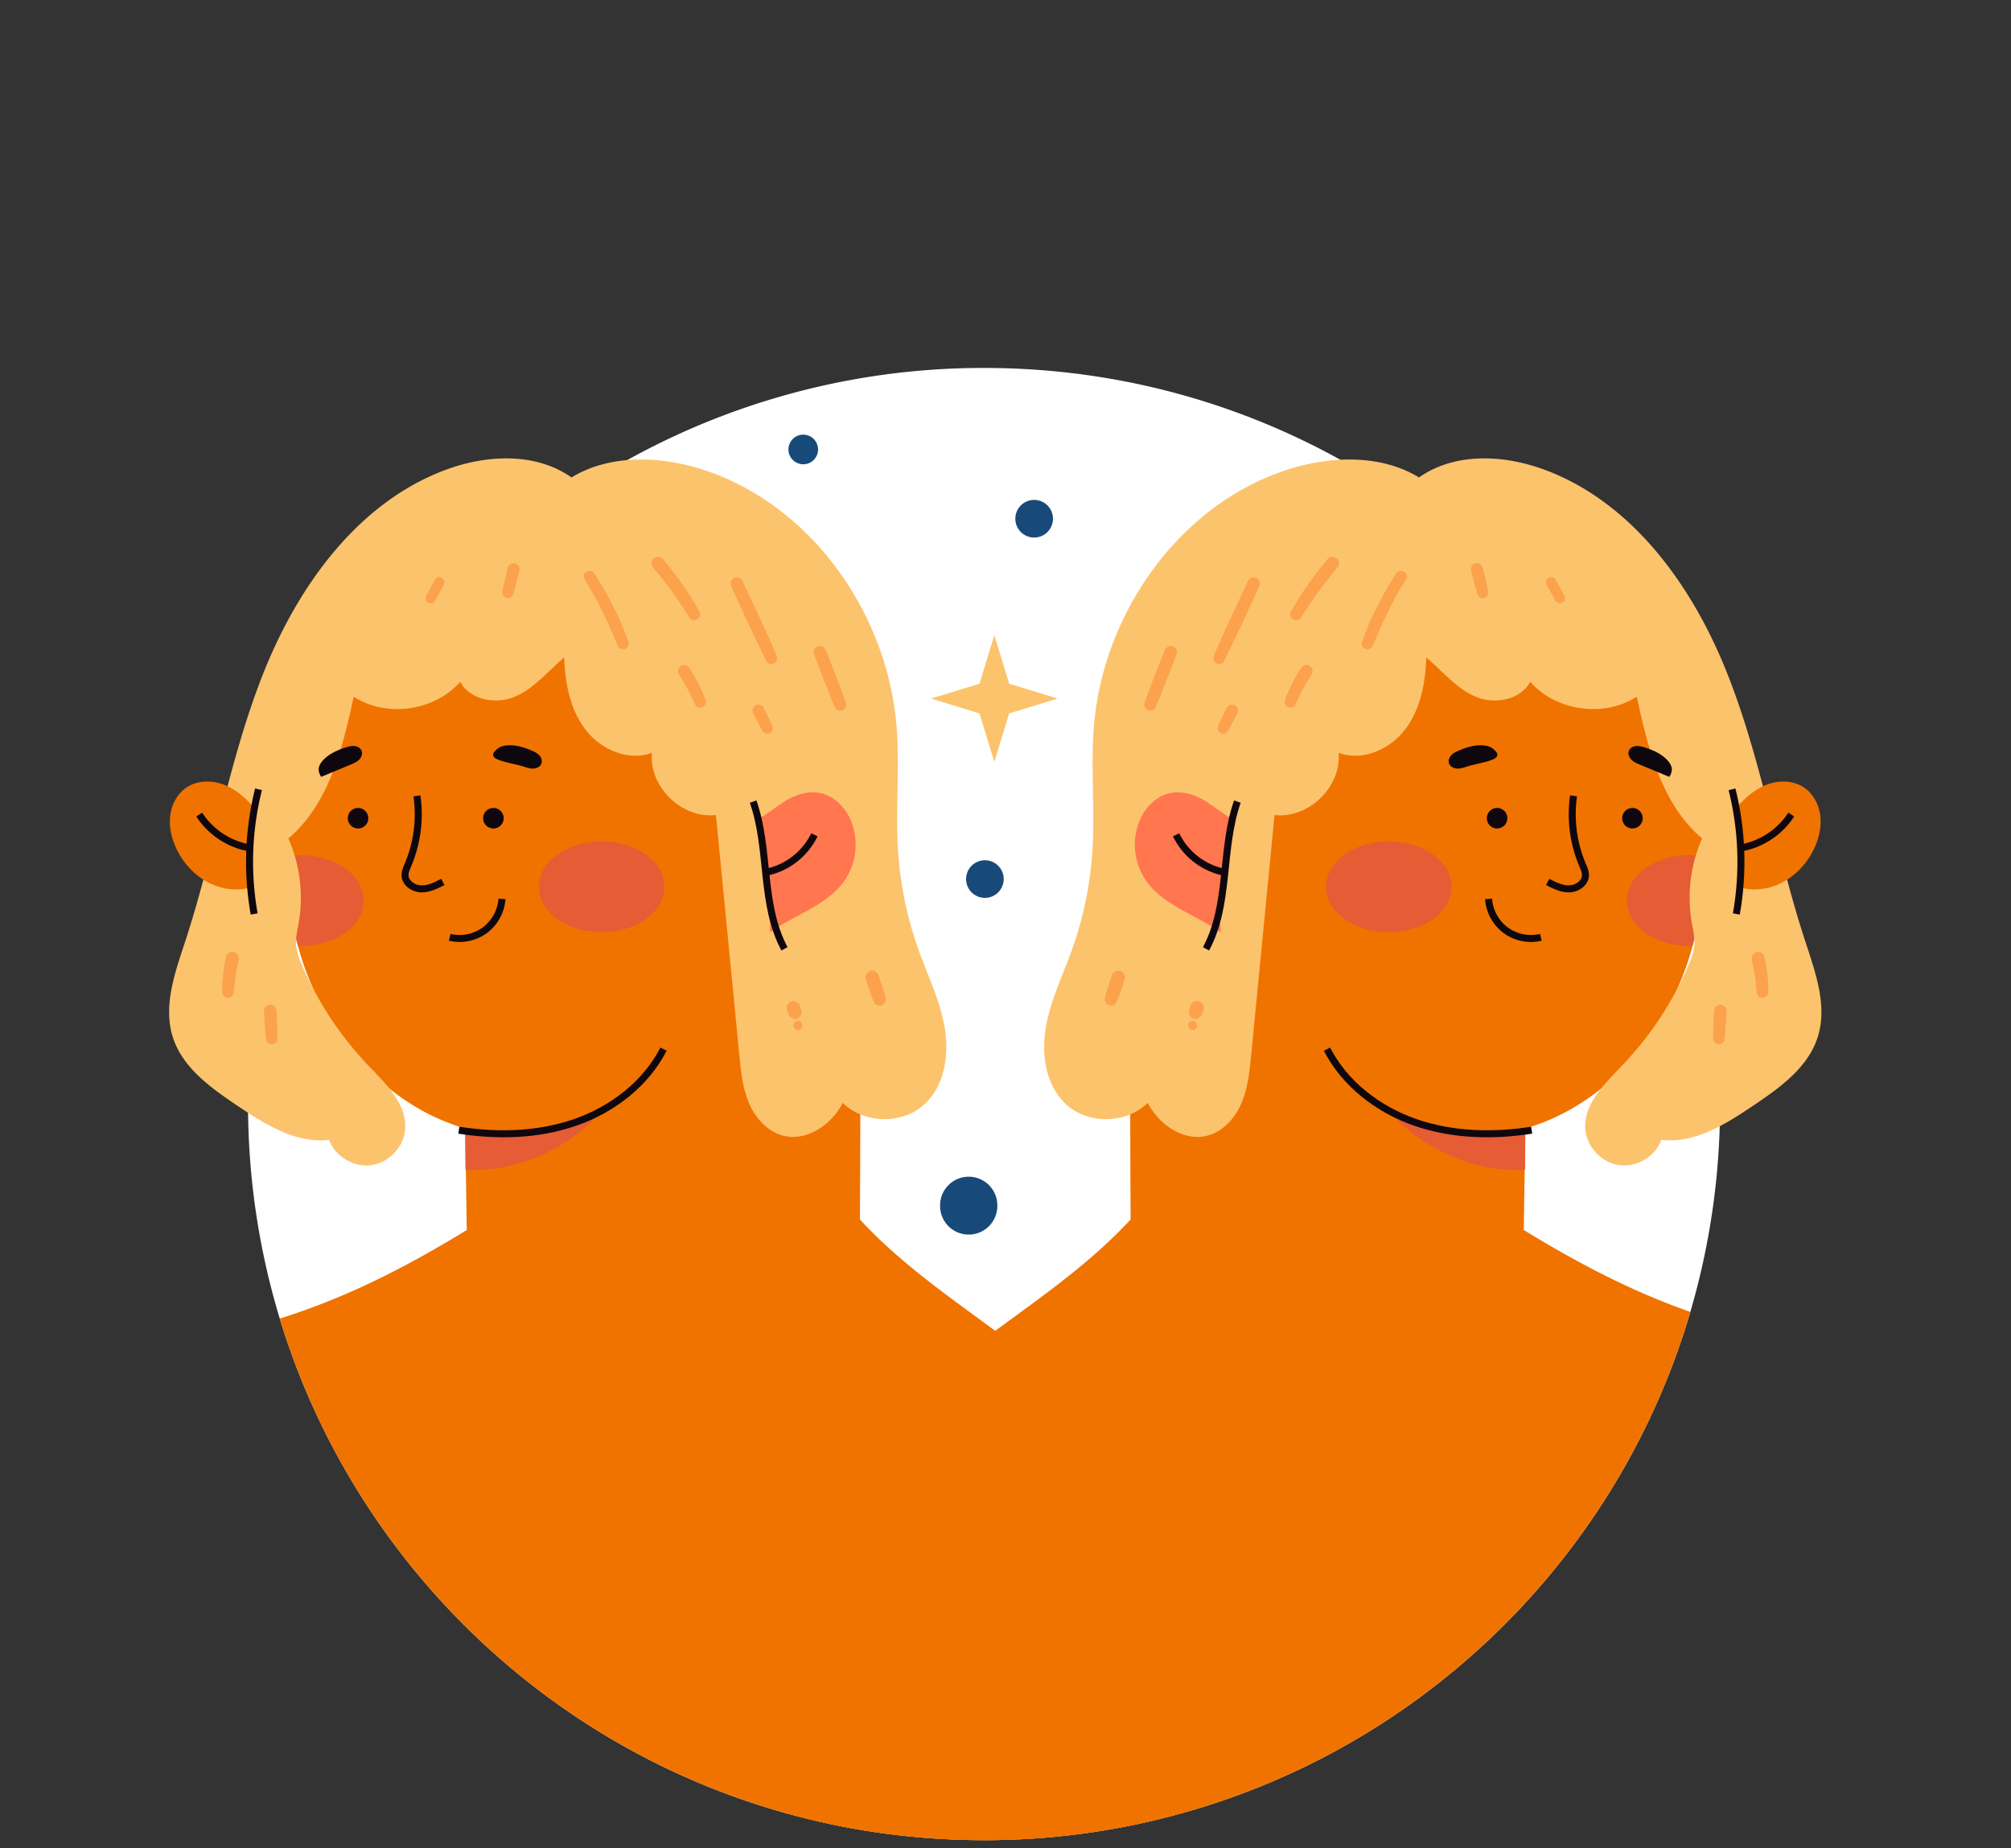 <svg xmlns="http://www.w3.org/2000/svg" width="143.537" height="131.882" xml:space="preserve"><rect width="100%" height="100%" fill="#333333" stroke="none"/><path fill="#FFF" d="M122.77 78.791a52.44 52.44 0 0 1-2.12 14.832c-5.009 17.037-18.401 30.474-35.418 35.525a52.322 52.322 0 0 1-14.994 2.174c-4.62 0-9.109-.594-13.382-1.719-17.612-4.619-31.61-18.164-36.889-35.506a52.58 52.58 0 0 1-2.262-15.307c0-5.961.996-11.684 2.813-17.028 3.689-10.753 10.764-19.937 19.959-26.266a52.348 52.348 0 0 1 29.761-9.238c10.937 0 21.106 3.342 29.51 9.065 10.473 7.118 18.229 17.926 21.421 30.539a52.538 52.538 0 0 1 1.601 12.929"/><path fill="#F07300" d="M85.23 129.148a52.34 52.34 0 0 1-14.993 2.174c-4.619 0-9.109-.595-13.382-1.72-17.611-4.619-31.61-18.163-36.889-35.504 4.305-1.342 8.535-3.365 13.349-6.317-.032-2.369-.075-4.738-.108-7.248-6.199-1.785-10.753-7.574-12.148-13.869a23.382 23.382 0 0 1-.541-4.9c-.044-4.76 1.265-9.553 3.321-13.891 1.33-2.802 2.996-5.506 5.311-7.572 2.478-2.207 5.593-3.603 8.817-4.349a24.513 24.513 0 0 1 2.51-.455c3.765-.486 7.659-.108 11.121 1.418 4.24 1.86 7.778 5.506 9.044 9.974.681 2.412.692 4.955.703 7.464.054 11.013.097 22.026.032 32.671 2.813 3.061 6.285 5.463 9.661 7.951 3.418 2.499 6.739 5.084 9.185 8.514 2.823 3.981 4.252 8.807 4.824 13.652.465 3.98.379 8.004.183 12.007"/><path fill="#E65C35" d="M47.43 63.287c0 1.79-2.008 3.242-4.485 3.242-2.477 0-4.485-1.452-4.485-3.242s2.008-3.241 4.485-3.241c2.476 0 4.485 1.452 4.485 3.241M25.955 64.27c0-1.79-2.008-3.241-4.485-3.241-.324 0-.64.028-.945.075-.033 1.866.128 3.73.534 5.562.062.277.137.554.211.83.068.002.132.015.2.015 2.477-.001 4.485-1.451 4.485-3.241"/><path fill="#FCC36D" d="M40.791 34.073c-2.521-1.778-5.979-1.636-8.877-.581-6.289 2.29-10.588 8.233-13.075 14.447-2.487 6.213-3.538 12.903-5.625 19.262-.727 2.217-1.588 4.596-.878 6.818.695 2.182 2.72 3.62 4.62 4.898 1.971 1.325 4.172 2.711 6.531 2.428.439 1.182 1.752 1.972 3.001 1.806 1.25-.166 2.312-1.271 2.426-2.526.165-1.803-1.348-3.252-2.6-4.56a24.295 24.295 0 0 1-4.733-7.125c-.215-.498-.417-1.015-.448-1.558-.029-.515.099-1.024.187-1.533a10.494 10.494 0 0 0-.737-6.015c2.891-2.442 3.859-6.416 4.665-10.113 2.343 1.51 5.761 1.032 7.601-1.063.699 1.286 2.506 1.629 3.862 1.077 1.355-.551 2.324-1.765 3.558-2.815.063 1.805.408 3.677 1.496 5.118 1.088 1.442 3.073 2.32 4.764 1.685-.221 2.423 2.156 4.731 4.572 4.438l1.671 17.146c.113 1.156.231 2.333.684 3.402.454 1.069 1.303 2.035 2.427 2.332 1.696.448 3.465-.777 4.271-2.336 1.528 1.516 4.267 1.558 5.841.09 1.43-1.334 1.76-3.515 1.435-5.442-.325-1.929-1.201-3.711-1.862-5.552a25.818 25.818 0 0 1-1.469-7.096c-.188-2.957.133-5.932-.108-8.885-.66-8.095-6.129-15.846-13.865-18.319-3.069-.98-6.632-1.077-9.335.572"/><path fill="#E65C35" d="M42.781 79.492s-3.601 4.255-9.559 3.994l-.019-2.959s4.013 1.453 9.578-1.035"/><path fill="none" stroke="#0F070E" stroke-width=".5" stroke-miterlimit="10" d="M32.749 80.656c2.767.432 5.653.363 8.298-.554 2.646-.916 5.034-2.737 6.313-5.229"/><path fill="#FF764F" d="M53.898 58.558a20.05 20.05 0 0 1 1.043 7.992c1.778-1.29 4.118-1.926 5.36-3.738a4.54 4.54 0 0 0 .46-4.179c-.375-.936-1.128-1.766-2.105-2.01-.815-.204-1.688.02-2.42.431s-1.345.998-2.338 1.504"/><path fill="none" stroke="#0F070E" stroke-width=".5" stroke-miterlimit="10" d="M53.755 57.205c1.195 3.396.527 7.341 2.239 10.507"/><path fill="none" stroke="#0F070E" stroke-width=".5" stroke-miterlimit="10" d="M58.13 59.576a4.94 4.94 0 0 1-3.349 2.653"/><path fill="#F07300" d="M17.998 63.262a13.644 13.644 0 0 1 .204-5.532c-.595-.718-1.308-1.367-2.174-1.712-.866-.345-1.904-.347-2.686.161-.662.431-1.076 1.188-1.185 1.971-.11.783.063 1.587.384 2.309.588 1.32 1.717 2.421 3.101 2.836.836.25 1.757.243 2.356-.033"/><path fill="none" stroke="#0F070E" stroke-width=".5" stroke-miterlimit="10" d="M18.45 56.328a21.339 21.339 0 0 0-.309 8.897"/><path fill="none" stroke="#0F070E" stroke-width=".5" stroke-miterlimit="10" d="M14.22 58.13a5.417 5.417 0 0 0 3.598 2.382"/><path fill="#FCA14C" d="M31.541 41.239c-.172-.091-.404-.048-.502.132-.208.381-.415.763-.618 1.147-.088.167-.048.4.129.493.17.09.394.046.492-.129.214-.379.422-.76.631-1.141.091-.169.047-.408-.132-.502M36.774 40.209c-.219-.05-.468.066-.524.298-.135.556-.279 1.11-.39 1.671-.04.204.058.441.279.491a.407.407 0 0 0 .49-.278c.166-.548.3-1.104.443-1.658.055-.215-.071-.472-.298-.524M44.858 45.817c-.598-1.721-1.447-3.355-2.432-4.885-.282-.439-.983-.036-.703.411.932 1.488 1.684 3.066 2.34 4.693.083.207.275.352.507.288.204-.055.361-.296.288-.507M49.924 43.633a24.613 24.613 0 0 0-2.629-3.763c-.163-.193-.493-.167-.66 0-.19.19-.164.468 0 .66a29.081 29.081 0 0 1 2.562 3.528c.285.46.992.049.727-.425M50.373 49.979a12.17 12.17 0 0 0-1.156-2.3c-.125-.195-.4-.292-.606-.158-.194.125-.294.398-.159.605.447.69.832 1.421 1.173 2.168.085.185.34.24.511.168.174-.075.308-.292.237-.483M55.423 46.761c-.772-1.797-1.614-3.563-2.444-5.333-.102-.219-.416-.274-.611-.161-.224.132-.261.391-.16.611.816 1.775 1.621 3.556 2.494 5.304.101.202.386.259.571.15.215-.124.239-.363.15-.571M55.108 51.758c-.189-.426-.395-.844-.598-1.264a.435.435 0 0 0-.257-.197.437.437 0 0 0-.33.043.44.44 0 0 0-.154.588c.213.412.423.827.65 1.233.102.182.367.258.546.143a.403.403 0 0 0 .183-.239.445.445 0 0 0-.04-.307M60.385 50.179c-.436-1.265-.943-2.507-1.433-3.752-.088-.225-.3-.382-.551-.313-.216.059-.4.324-.313.551.494 1.285.974 2.578 1.522 3.841.082.191.356.25.529.173.183-.08.316-.297.246-.5M57.113 71.804a.5.5 0 0 0-.127-.219l-.1-.076a.485.485 0 0 0-.249-.067.366.366 0 0 0-.19.042.395.395 0 0 0-.159.102.385.385 0 0 0-.102.16.485.485 0 0 0 .025.438l.127.299c.03.054.07.099.121.132a.343.343 0 0 0 .158.082l.124.018a.371.371 0 0 0 .18-.04.234.234 0 0 0 .103-.06.355.355 0 0 0 .12-.132l.047-.112a.474.474 0 0 0 0-.248l-.078-.319M56.949 72.859c-.418 0-.418.648 0 .648s.418-.648 0-.648M63.208 71.191c-.137-.53-.316-1.049-.491-1.568-.08-.237-.334-.418-.59-.335-.238.077-.42.335-.336.591.173.521.341 1.044.55 1.553a.499.499 0 0 0 .207.269.46.46 0 0 0 .346.045.461.461 0 0 0 .314-.555M16.706 67.95c-.232-.054-.52.069-.572.325a13.213 13.213 0 0 0-.285 2.516c-.001.221.195.432.421.421.244-.011.401-.185.421-.421.017-.201.04-.402.06-.602l.031-.278.017-.138.013-.09c.057-.39.13-.777.219-1.162.053-.236-.073-.514-.325-.571M19.733 72.143c-.012-.233-.196-.456-.446-.446-.231.011-.46.196-.446.446.034.659.076 1.32.142 1.978.022.211.173.418.408.406a.414.414 0 0 0 .407-.406c-.003-.66-.03-1.32-.065-1.978"/><path fill="none" stroke="#0F070E" stroke-width=".5" stroke-miterlimit="10" d="M29.76 56.795a9.265 9.265 0 0 1-.638 4.921c-.105.248-.223.502-.211.771.026.546.605.933 1.152.946.547.013 1.06-.244 1.546-.494M32.097 66.892a3.065 3.065 0 0 0 2.503-.502 3.07 3.07 0 0 0 1.227-2.239"/><path fill="#0F070E" d="m22.927 55.44 2.099-.874c.218-.09.443-.185.609-.353.166-.167.262-.428.169-.645-.082-.194-.294-.307-.503-.327-.209-.021-.418.036-.618.1-.602.189-1.203.454-1.629.92-.135.148-.252.319-.294.514-.041.197.005.418.167.665M26.289 58.392a.732.732 0 1 1-1.465 0 .732.732 0 0 1 1.465 0M35.25 54.014c.258.33 1.441.47 2.162.705.224.073.456.147.692.128.235-.019.478-.154.549-.38.063-.2-.024-.424-.169-.576-.146-.151-.341-.244-.534-.326-.581-.248-1.209-.439-1.836-.363-.198.024-.399.078-.558.199-.158.121-.488.38-.306.613M35.95 58.392a.732.732 0 1 1-1.465 0 .732.732 0 0 1 1.465 0"/><path fill="#F07300" d="M121.169 65.863c-.044.27-.098.53-.151.801-1.396 6.296-5.95 12.083-12.148 13.868-.033 2.51-.076 4.879-.108 7.248 4.272 2.618 8.069 4.511 11.889 5.842-5.009 17.038-18.401 30.474-35.418 35.526a52.322 52.322 0 0 1-14.994 2.175c-4.619 0-9.109-.595-13.382-1.72-.195-4.154-.303-8.33.173-12.463.563-4.847 1.991-9.672 4.825-13.652 2.445-3.43 5.766-6.016 9.184-8.514 3.376-2.488 6.848-4.89 9.661-7.951-.065-10.645-.022-21.657.032-32.67.012-2.51.021-5.052.703-7.465 1.266-4.468 4.804-8.113 9.044-9.974 2.899-1.277 6.103-1.752 9.271-1.59a24.65 24.65 0 0 1 4.36.627c3.224.747 6.339 2.142 8.817 4.349 2.314 2.066 3.98 4.771 5.311 7.573 2.639 5.582 4.056 11.932 2.931 17.99"/><path fill="#E65C35" d="M94.645 63.287c0 1.79 2.008 3.242 4.484 3.242 2.478 0 4.484-1.452 4.484-3.242s-2.007-3.241-4.484-3.241-4.484 1.452-4.484 3.241M116.119 64.27c0-1.79 2.008-3.241 4.484-3.241.325 0 .641.028.945.075a23.722 23.722 0 0 1-.534 5.562c-.062.277-.137.554-.211.83-.068.002-.132.015-.2.015-2.476-.001-4.484-1.451-4.484-3.241"/><path fill="#FCC36D" d="M101.283 34.073c2.521-1.778 5.979-1.636 8.877-.581 6.289 2.29 10.588 8.233 13.075 14.447 2.487 6.213 3.538 12.903 5.625 19.262.727 2.217 1.588 4.596.879 6.818-.696 2.182-2.721 3.62-4.62 4.898-1.972 1.325-4.173 2.711-6.532 2.428-.438 1.182-1.752 1.972-3.001 1.806-1.25-.166-2.311-1.271-2.426-2.526-.165-1.803 1.348-3.252 2.6-4.56a24.275 24.275 0 0 0 4.733-7.125c.216-.498.417-1.015.448-1.558.029-.515-.099-1.024-.188-1.533a10.494 10.494 0 0 1 .737-6.015c-2.891-2.442-3.859-6.416-4.665-10.113-2.343 1.51-5.761 1.032-7.602-1.063-.698 1.286-2.506 1.629-3.861 1.077-1.355-.551-2.324-1.765-3.559-2.815-.062 1.805-.407 3.677-1.496 5.118-1.088 1.442-3.072 2.32-4.764 1.685.221 2.423-2.156 4.731-4.572 4.438l-1.67 17.146c-.113 1.156-.231 2.333-.685 3.402-.454 1.069-1.303 2.035-2.427 2.332-1.695.448-3.465-.777-4.271-2.336-1.527 1.516-4.267 1.558-5.841.09-1.429-1.334-1.76-3.515-1.435-5.442.324-1.929 1.201-3.711 1.861-5.552a25.818 25.818 0 0 0 1.469-7.096c.188-2.957-.133-5.932.108-8.885.66-8.095 6.13-15.846 13.865-18.319 3.073-.98 6.635-1.077 9.338.572"/><path fill="#E65C35" d="M99.293 79.492s3.602 4.255 9.559 3.994l.02-2.959c-.001 0-4.015 1.453-9.579-1.035"/><path fill="none" stroke="#0F070E" stroke-width=".5" stroke-miterlimit="10" d="M109.325 80.656c-2.767.432-5.651.363-8.298-.554-2.646-.916-5.034-2.737-6.313-5.229"/><path fill="#FF764F" d="M88.176 58.558a20.031 20.031 0 0 0-1.043 7.992c-1.778-1.29-4.118-1.926-5.36-3.738a4.54 4.54 0 0 1-.46-4.179c.375-.936 1.129-1.766 2.105-2.01.814-.204 1.688.02 2.42.431s1.346.998 2.338 1.504"/><path fill="none" stroke="#0F070E" stroke-width=".5" stroke-miterlimit="10" d="M88.319 57.205c-1.194 3.396-.526 7.341-2.239 10.507"/><path fill="none" stroke="#0F070E" stroke-width=".5" stroke-miterlimit="10" d="M83.944 59.576a4.938 4.938 0 0 0 3.349 2.653"/><path fill="#F07300" d="M124.077 63.262c.31-1.832.239-3.728-.204-5.532.594-.718 1.308-1.367 2.174-1.712.865-.345 1.904-.347 2.686.161.662.431 1.076 1.188 1.186 1.971s-.063 1.587-.385 2.309c-.588 1.32-1.717 2.421-3.101 2.836-.836.25-1.758.243-2.356-.033"/><path fill="none" stroke="#0F070E" stroke-width=".5" stroke-miterlimit="10" d="M123.624 56.328c.728 2.9.833 5.953.309 8.897"/><path fill="none" stroke="#0F070E" stroke-width=".5" stroke-miterlimit="10" d="M127.854 58.13a5.422 5.422 0 0 1-3.599 2.382"/><path fill="#FCA14C" d="M110.533 41.239c.172-.091.404-.048.502.132.209.381.416.763.619 1.147.088.167.047.4-.13.493-.17.09-.394.046-.491-.129-.215-.379-.423-.76-.632-1.141-.091-.169-.047-.408.132-.502M105.299 40.209c.22-.05.469.066.524.298.136.556.279 1.11.39 1.671.041.204-.058.441-.278.491a.406.406 0 0 1-.49-.278c-.166-.548-.3-1.104-.442-1.658-.057-.215.069-.472.296-.524M97.216 45.817c.599-1.721 1.447-3.355 2.433-4.885.281-.439.982-.036.703.411-.933 1.488-1.685 3.066-2.34 4.693-.084.207-.275.352-.508.288-.204-.055-.361-.296-.288-.507M92.15 43.633a24.613 24.613 0 0 1 2.629-3.763c.163-.193.493-.167.66 0 .189.19.164.468 0 .66a29.306 29.306 0 0 0-2.563 3.528c-.284.46-.991.049-.726-.425M91.701 49.979a12.17 12.17 0 0 1 1.156-2.3c.125-.195.4-.292.605-.158.194.125.295.398.16.605-.447.69-.832 1.421-1.174 2.168-.085.185-.34.24-.511.168-.173-.075-.306-.292-.236-.483M86.65 46.761c.772-1.797 1.614-3.563 2.444-5.333.103-.219.416-.274.61-.161.225.132.262.391.16.611-.815 1.775-1.621 3.556-2.494 5.304-.101.202-.386.259-.57.15-.214-.124-.238-.363-.15-.571M86.966 51.758c.188-.426.395-.844.598-1.264a.435.435 0 0 1 .257-.197.437.437 0 0 1 .33.043.438.438 0 0 1 .154.588c-.213.412-.423.827-.65 1.233-.102.182-.367.258-.546.143a.407.407 0 0 1-.183-.239.45.45 0 0 1 .04-.307M81.689 50.179c.436-1.265.943-2.507 1.434-3.752.088-.225.299-.382.551-.313.216.059.399.324.313.551-.494 1.285-.975 2.578-1.521 3.841-.082.191-.356.25-.529.173-.185-.08-.318-.297-.248-.5M84.961 71.804a.5.5 0 0 1 .127-.219l.101-.076a.485.485 0 0 1 .438-.025.399.399 0 0 1 .16.102.406.406 0 0 1 .102.16.373.373 0 0 1 .043.189.506.506 0 0 1-.068.249l-.127.299a.363.363 0 0 1-.12.132.346.346 0 0 1-.159.082l-.123.018a.375.375 0 0 1-.181-.04.24.24 0 0 1-.103-.06.357.357 0 0 1-.121-.132c-.016-.036-.03-.075-.047-.112a.496.496 0 0 1 0-.248l.078-.319M85.125 72.859c.418 0 .418.648 0 .648s-.418-.648 0-.648M78.865 71.191c.137-.53.316-1.049.491-1.568.08-.237.334-.418.59-.335.238.077.421.335.336.591-.173.521-.341 1.044-.55 1.553a.503.503 0 0 1-.207.269.46.46 0 0 1-.346.045.462.462 0 0 1-.314-.555M125.368 67.95c.232-.054.521.069.572.325.167.826.278 1.671.285 2.516.001.221-.195.432-.421.421-.244-.011-.401-.185-.421-.421-.018-.201-.04-.402-.061-.602l-.03-.278-.018-.138-.013-.09c-.057-.39-.13-.777-.219-1.162-.053-.236.074-.514.326-.571M122.341 72.143c.012-.233.197-.456.446-.446.231.011.46.196.445.446a38.58 38.58 0 0 1-.142 1.978c-.021.211-.172.418-.408.406a.414.414 0 0 1-.407-.406c.004-.66.031-1.32.066-1.978"/><path fill="none" stroke="#0F070E" stroke-width=".5" stroke-miterlimit="10" d="M112.314 56.795a9.265 9.265 0 0 0 .637 4.921c.105.248.224.502.211.771-.025.546-.604.933-1.151.946-.547.013-1.06-.244-1.546-.494M109.978 66.892a3.065 3.065 0 0 1-2.503-.502 3.066 3.066 0 0 1-1.227-2.239"/><path fill="#0F070E" d="m119.147 55.44-2.099-.874c-.219-.09-.443-.185-.609-.353-.166-.167-.262-.428-.169-.645.082-.194.294-.307.503-.327.209-.021.418.036.617.1.603.189 1.204.454 1.63.92.135.148.252.319.294.514.041.197-.004.418-.167.665M115.785 58.392a.732.732 0 1 0 1.465 0 .732.732 0 0 0-1.465 0M106.824 54.014c-.258.33-1.441.47-2.162.705-.225.073-.456.147-.691.128-.235-.019-.479-.154-.549-.38-.063-.2.023-.424.168-.576.146-.151.342-.244.534-.326.58-.248 1.209-.439 1.836-.363.198.024.399.078.558.199s.488.38.306.613M106.124 58.392a.732.732 0 1 0 1.465 0 .732.732 0 0 0-1.465 0"/><path fill="#184A79" d="M72.471 37.018a1.343 1.343 0 1 1 2.686.002 1.343 1.343 0 0 1-2.686-.002M68.956 62.734a1.342 1.342 0 1 1 2.684 0 1.342 1.342 0 0 1-2.684 0M67.1 86.018a2.042 2.042 0 1 1 4.085 0 2.043 2.043 0 1 1-4.085 0M56.276 32.076a1.057 1.057 0 1 1 2.114 0 1.057 1.057 0 0 1-2.114 0"/><path fill="#FCC36D" d="m72.031 50.913-1.06 3.459-1.061-3.459-3.459-1.061 3.459-1.061 1.061-3.459 1.06 3.459 3.459 1.061z"/></svg>